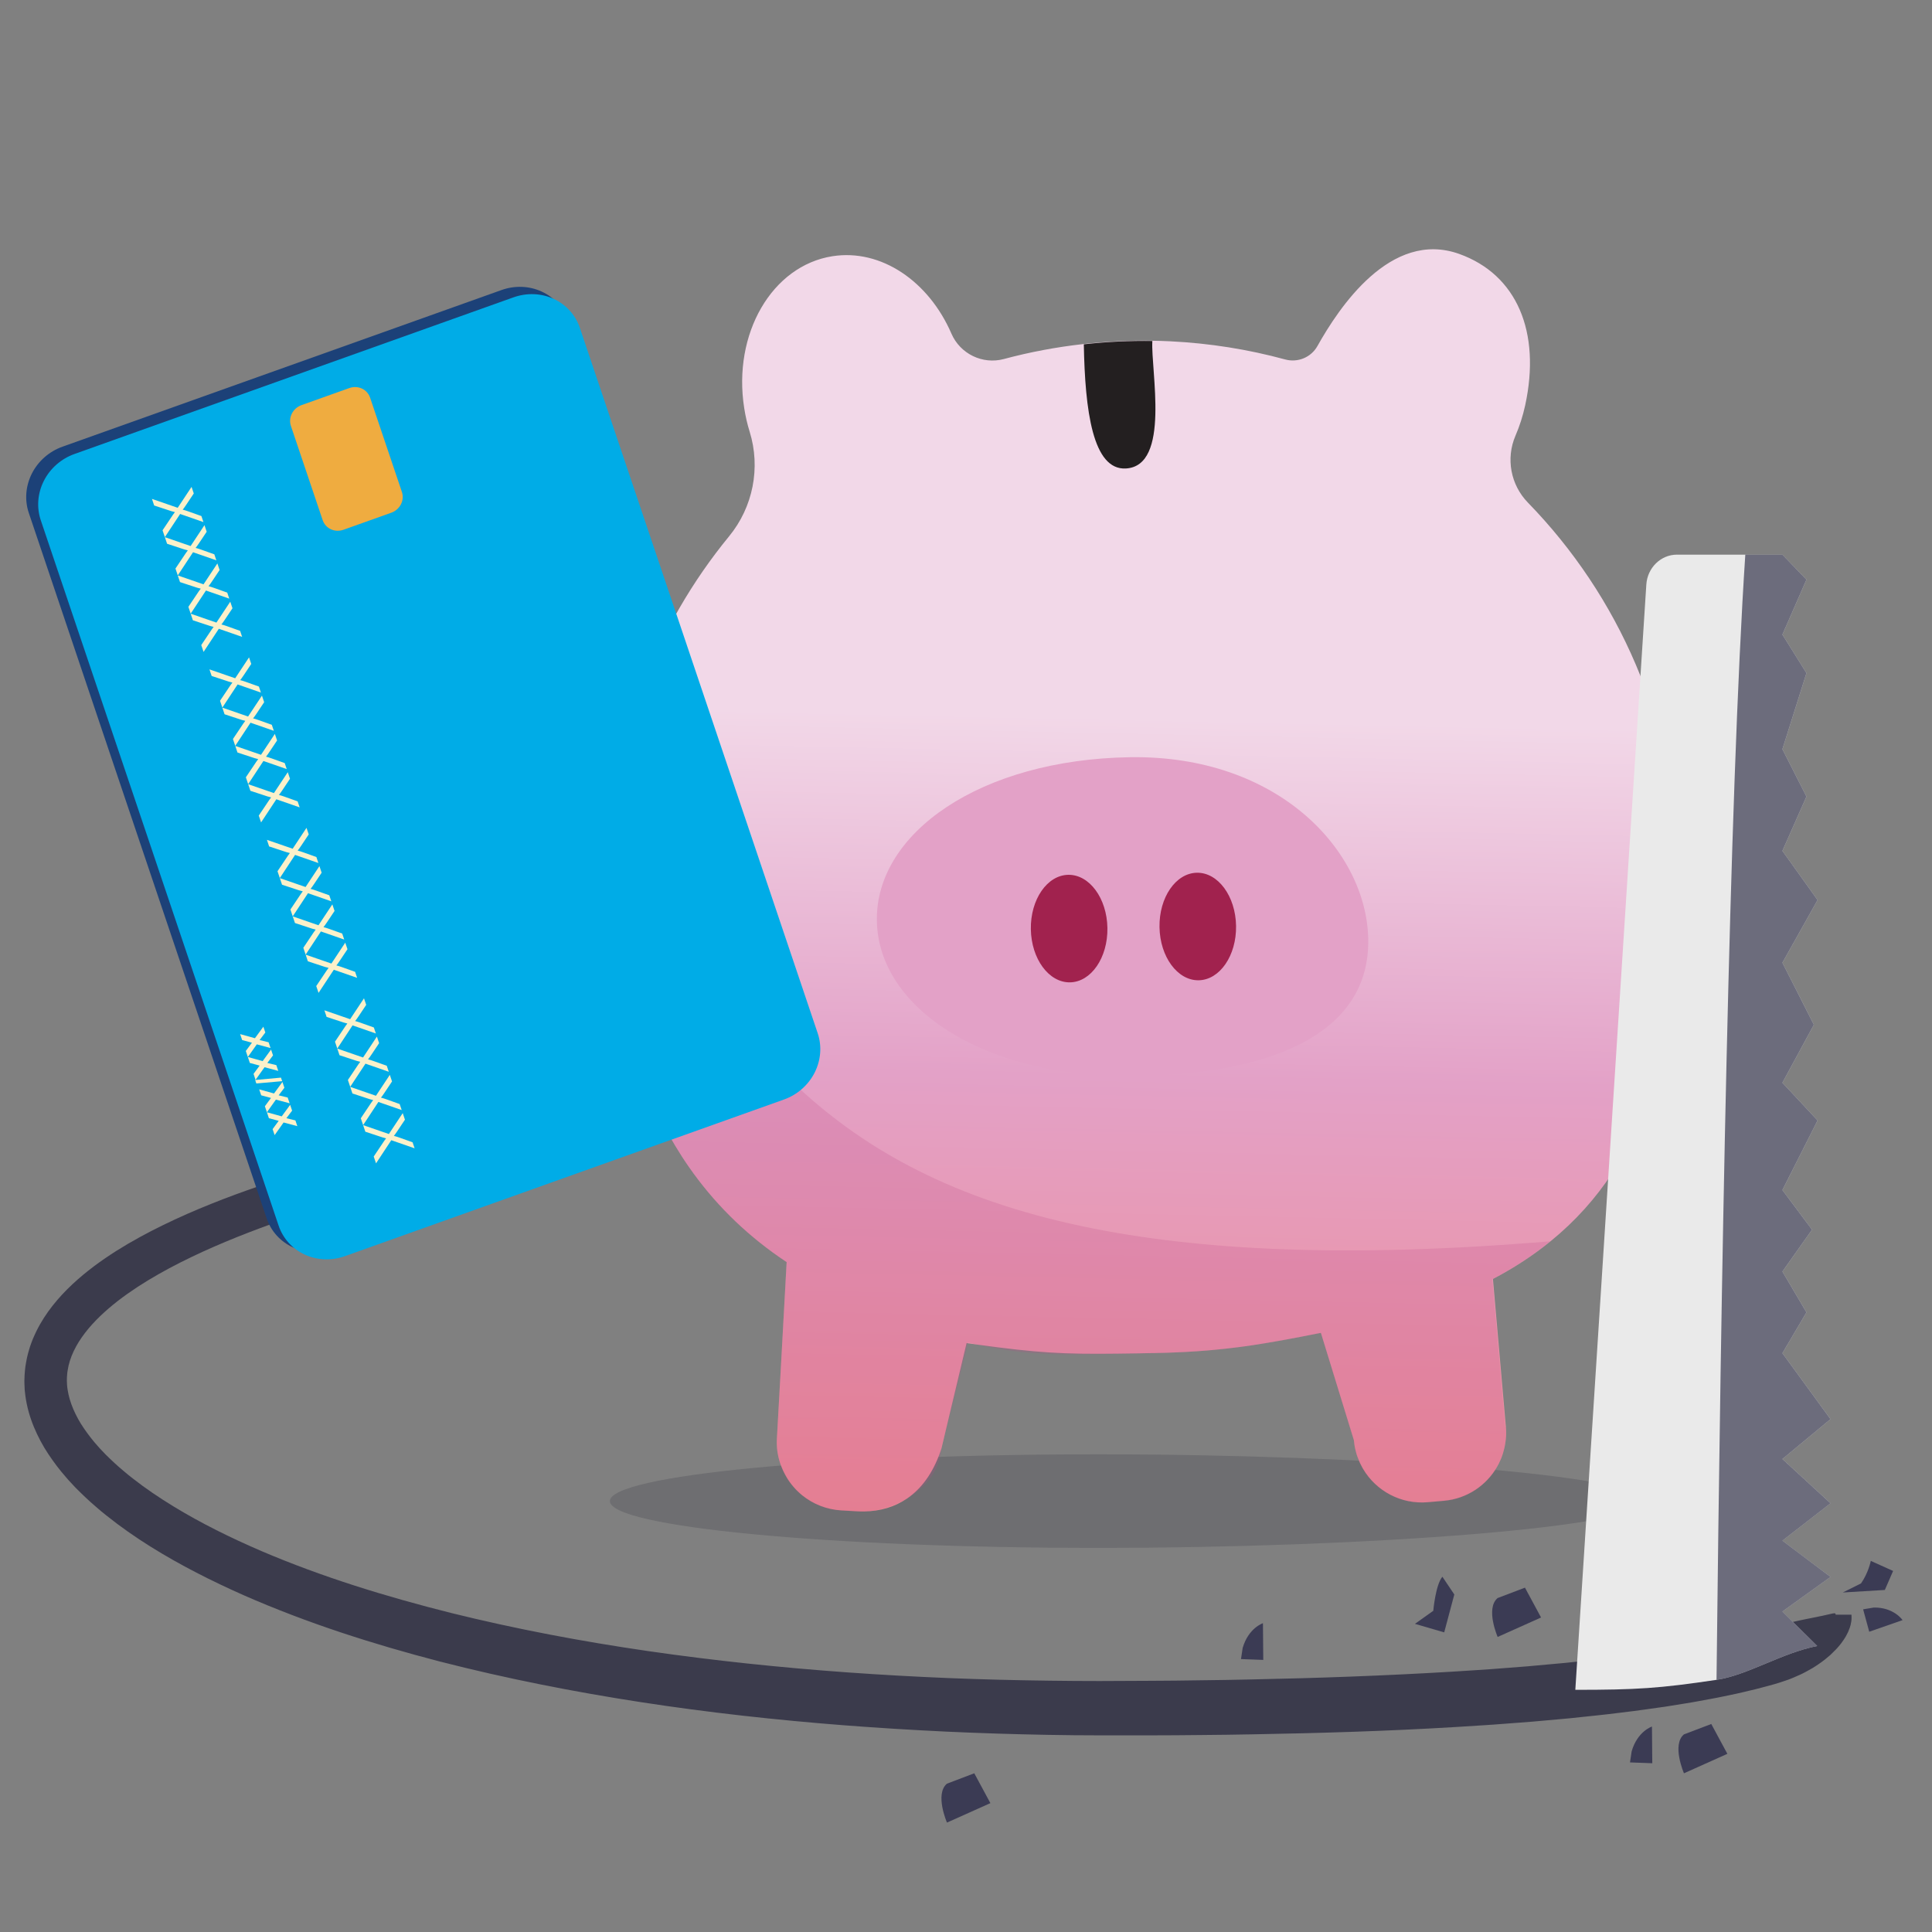 <svg xmlns="http://www.w3.org/2000/svg" xmlns:xlink="http://www.w3.org/1999/xlink" xmlns:i="http://ns.adobe.com/AdobeIllustrator/10.0/" id="Layer_1" viewBox="0 0 600 600"><rect x="0" y="0" width="600" height="600" fill="#808080" stroke="none"/><defs><style>      .st0 {        fill: #32323f;        opacity: .23;      }      .st1 {        fill: #eaeaea;      }      .st2 {        fill: #1f1f39;        opacity: .62;      }      .st3 {        fill: #00ace7;      }      .st3, .st4, .st5 {        fill-rule: evenodd;      }      .st6 {        fill: #231f20;      }      .st7 {        fill: url(#linear-gradient);      }      .st8 {        fill: #e3a1c7;      }      .st8, .st9 {        isolation: isolate;      }      .st4 {        fill: #1c4178;      }      .st9 {        fill: #bd4985;        opacity: .21;      }      .st10 {        fill: #3b3b54;      }      .st11 {        fill: #fbf1ca;      }      .st12 {        fill: #3b3b4c;      }      .st13 {        fill: #a1224e;      }      .st5 {        fill: #efac40;      }    </style><linearGradient id="linear-gradient" x1="350.51" y1="500.29" x2="359.31" y2="86.23" gradientUnits="userSpaceOnUse"><stop offset=".07" stop-color="#ef8c95"></stop><stop offset=".4" stop-color="#e3a1c7"></stop><stop offset=".67" stop-color="#f2d8e8"></stop><stop offset=".91" stop-color="#f2d8e8"></stop></linearGradient></defs><path class="st12" d="M401.1,330.17c-5.21.09-10.43.28-15.66.53-5.22.24-10.45.52-15.67.85-10.45.65-20.89,1.46-31.32,2.36-20.87,1.77-41.71,3.96-62.5,6.53-5.2.64-10.39,1.31-15.58,2-5.19.68-10.38,1.39-15.56,2.12-10.37,1.47-20.72,3.04-31.05,4.73-20.66,3.39-41.23,7.25-61.63,11.82-10.2,2.27-20.35,4.73-30.42,7.43-10.07,2.7-20.07,5.66-29.91,8.98-9.84,3.31-19.55,6.98-28.91,11.25-4.67,2.15-9.26,4.43-13.67,6.95-4.42,2.51-8.66,5.24-12.58,8.26-3.89,3.03-7.47,6.36-10.26,10-2.79,3.64-4.76,7.58-5.36,11.56l-.12.75-.06.75c-.07.5-.05,1-.07,1.5-.02.25,0,.5.02.75l.03.75c0,.25.04.5.07.75l.1.75c.3,2.01.91,4.05,1.77,6.07.87,2.02,1.95,4.02,3.28,5.95,1.32,1.92,2.76,3.82,4.39,5.61l.6.68.63.66,1.26,1.32,1.32,1.28c.44.43.88.86,1.35,1.27l1.38,1.24c.46.42.95.81,1.42,1.21.48.4.95.81,1.43,1.2l1.47,1.16c3.95,3.09,8.15,5.93,12.49,8.58,8.69,5.31,17.93,9.85,27.39,13.92,18.96,8.1,38.84,14.19,58.95,19.24,20.14,4.99,40.59,8.84,61.16,11.83,20.58,2.98,41.29,5.14,62.06,6.63,10.38.74,20.78,1.32,31.19,1.75,10.41.42,20.83.68,31.25.81l7.82.08,7.82.03,15.69-.07c5.23,0,10.46-.09,15.68-.16,5.23-.07,10.46-.12,15.68-.26,20.9-.42,41.77-1.17,62.58-2.42l7.8-.5,3.9-.26,3.89-.3,7.78-.6,7.76-.71,3.88-.35,3.87-.41c2.58-.28,5.16-.54,7.73-.84l7.7-.95c2.57-.33,5.11-.72,7.67-1.07l1.92-.27,1.91-.31,3.81-.62c2.55-.39,5.05-.89,7.57-1.35l1.89-.35,1.87-.39,3.74-.79c1.24-.27,2.46-.58,3.7-.87,1.23-.29,2.47-.57,3.67-.91l3.62-.98c1.18-.37,2.37-.71,3.56-1.02,1.2-.31,2.35-.65,3.55-.91.6-.13,1.17-.28,1.76-.42.58-.14,1.17-.27,1.77-.39.59-.13,1.15-.27,1.73-.39.58-.13,1.19-.22,1.74-.36.57-.12,1.14-.24,1.73-.34.54-.12,1.1-.24,1.68-.34.3-.05.54-.12.81-.18l.84-.16c.27-.06.51-.13.78-.18.26-.06.56-.11.78-.17l1.46-.33c.18-.04.48-.1.64-.1l.16-.02s.08.02.12.03c.04.02.11-.01.13.06.04.08.08,0,.12.35h4.9c.03.53.03.61.03.86,0,.24,0,.37-.01.55-.01.17-.03.35-.05.51l-.07.44c-.1.62-.22,1.1-.4,1.64-.17.49-.35.94-.56,1.41-.21.44-.42.84-.65,1.26-.24.43-.48.78-.72,1.15-.24.37-.51.75-.77,1.09l-.8.98c-.28.31-.56.66-.84.93-.56.58-1.13,1.15-1.73,1.71-.59.51-1.19,1-1.79,1.49-.62.5-1.22.91-1.85,1.34-.31.22-.63.42-.94.63-.31.2-.63.42-.95.6-.63.37-1.27.72-1.91,1.07-.64.34-1.29.7-1.94.98-.65.3-1.3.59-1.96.86-.65.27-1.32.56-1.98.78-1.32.47-2.65.89-3.99,1.29l-3.99,1.08c-1.33.38-2.66.67-3.99.99-1.33.31-2.66.65-3.98.93l-3.98.83-1.99.41-1.99.37c-2.65.48-5.3,1.01-7.94,1.41l-3.97.64-1.98.32-1.98.28c-2.64.36-5.29.76-7.93,1.1l-7.92.97c-2.64.31-5.28.57-7.92.85l-3.96.42-3.96.36-7.92.71-7.91.6-3.96.3-3.96.26-7.91.5c-21.09,1.27-42.17,1.9-63.23,2.27-5.27.12-10.53.15-15.79.21-5.26.05-10.53.11-15.79.1h-15.79s-7.92-.04-7.92-.04l-7.92-.11c-10.56-.19-21.12-.52-31.68-1.01-10.56-.5-21.11-1.15-31.65-1.96-21.09-1.64-42.15-3.95-63.11-7.18-20.96-3.23-41.83-7.33-62.49-12.63-20.64-5.37-41.09-11.88-60.91-20.58-9.89-4.39-19.64-9.29-29.02-15.15-4.68-2.94-9.27-6.12-13.68-9.66l-1.65-1.34c-.55-.45-1.08-.93-1.62-1.39-.54-.47-1.08-.92-1.61-1.41l-1.58-1.46c-.53-.48-1.05-.99-1.56-1.5l-1.54-1.53-1.5-1.61-.75-.81-.72-.84c-1.96-2.21-3.77-4.63-5.47-7.18-1.7-2.55-3.2-5.35-4.45-8.35-1.24-3-2.19-6.24-2.65-9.65l-.15-1.29c-.05-.43-.1-.86-.1-1.29l-.05-1.31c-.01-.44-.03-.87,0-1.3.03-.87.05-1.74.15-2.6l.14-1.29.21-1.28c.28-1.71.73-3.37,1.24-4.99.28-.8.56-1.59.88-2.37l.5-1.14c.16-.38.33-.76.52-1.12,1.44-2.96,3.2-5.64,5.11-8.07,3.84-4.86,8.26-8.77,12.82-12.22,4.58-3.42,9.33-6.37,14.17-9.02,4.84-2.66,9.76-5.02,14.72-7.22,9.94-4.36,20.04-8,30.21-11.25,10.18-3.24,20.43-6.07,30.72-8.65,10.29-2.57,20.63-4.88,30.98-7.01,20.72-4.21,41.54-7.66,62.4-10.65,10.43-1.49,20.87-2.86,31.33-4.12,5.23-.63,10.45-1.23,15.68-1.81,5.23-.57,10.47-1.11,15.7-1.62,20.94-2.06,41.91-3.74,62.91-4.99,10.5-.61,21-1.11,31.52-1.46,10.52-.35,21.03-.57,31.59-.41v5.12Z"></path><g><path class="st0" d="M510.81,466.18c0,8.02-86.04,14.53-169.78,14.53s-151.62-6.5-151.62-14.53,67.88-14.53,151.62-14.53,169.78,6.5,169.78,14.53Z"></path><path class="st7" d="M521.25,276.16c-.11,20.98-1.99,40.04-6.7,56.9-.49,1.77-1.02,3.51-1.57,5.23-6.08,18.77-16.01,34.62-31.36,47.13-.01,0-.02.02-.04.03h0c-5.29,4.32-11.25,8.25-17.93,11.75v.02s4.02,45.94,4.02,45.94c.06.63.08,1.25.08,1.87,0,.21,0,.41-.01.62,0,.13,0,.27-.02.4,0,.12-.02.24-.03.36-.01.16-.03.32-.04.48-.02.16-.03.31-.05.47-.04.31-.08.62-.13.93-.02.16-.05.31-.08.46-.05.29-.11.57-.17.86-.13.57-.28,1.12-.44,1.67,0,.02-.01.04-.02.06-.08.26-.16.51-.25.76-.1.27-.2.54-.3.8-.18.43-.36.85-.57,1.27-.11.22-.22.44-.33.67-.12.22-.24.43-.36.65-3.33,5.82-9.37,9.97-16.56,10.59l-4.97.44c-8.37.73-16.04-3.51-20.07-10.29-.12-.19-.22-.39-.33-.59-.22-.4-.42-.8-.62-1.21-.09-.21-.19-.41-.28-.63h-.01s0-.02,0-.02c-.18-.45-.36-.9-.54-1.37-.07-.18-.13-.37-.19-.55-.02-.04-.03-.08-.04-.12-.02-.05-.04-.11-.05-.16-.05-.16-.09-.31-.13-.47-.06-.2-.11-.4-.16-.61,0,0,0-.02,0-.02-.03-.1-.05-.2-.08-.3-.02-.1-.05-.2-.07-.31-.03-.15-.06-.3-.09-.44-.02-.08-.03-.15-.04-.22-.04-.18-.07-.35-.09-.54-.01-.05-.02-.1-.02-.15-.02-.1-.03-.19-.04-.29,0-.02-.01-.04,0-.06-.02-.15-.04-.3-.06-.45-.01-.08-.02-.15-.03-.23,0-.04-.01-.08-.01-.12,0-.04,0-.08-.01-.11l-10.24-33.32h0c-.2.04-.39.07-.59.11-.2.04-.39.07-.58.11-.67.13-1.34.26-2,.39-.12.02-.24.05-.36.07-.2.04-.4.08-.6.12-.2.04-.39.08-.59.12-.39.08-.77.15-1.15.22-.64.12-1.27.24-1.9.36-.5.1-1,.19-1.5.28-.5.09-.99.19-1.49.28-.08.02-.15.03-.23.04-.84.16-1.68.3-2.51.45-2.54.45-5.06.87-7.63,1.26-.86.13-1.73.25-2.6.37-.32.05-.65.09-.97.13-.35.05-.71.1-1.07.14-.95.12-1.92.24-2.89.35-.32.04-.63.07-.95.11-.03,0-.05,0-.07,0-.34.04-.68.08-1.03.11-.1.01-.21.02-.31.03-.34.04-.69.07-1.04.11h0c-.49.05-.98.1-1.48.14-.06,0-.11.01-.17.02-.56.05-1.12.1-1.69.15-2.03.17-4.13.31-6.33.43-.11,0-.22.02-.34.02-.29.02-.59.03-.89.04-.07,0-.13.01-.19.01-.36.02-.73.04-1.1.05-.39.02-.78.04-1.18.05-.35.02-.71.03-1.07.04-.3.01-.6.02-.9.04-.35.01-.7.02-1.05.03-.66.02-1.33.03-2.01.05-.34.01-.7.02-1.05.03-.18,0-.35.01-.53.01-.18,0-.35,0-.53,0-.57.01-1.13.02-1.68.03-.32.01-.64.02-.95.02-.5.01-.99.02-1.47.03-18.85.3-26.93.26-43.66-1.87-1.82-.23-3.75-.49-5.82-.77,0,0-.02,0-.02,0h-.05c-1.09-.16-2.22-.32-3.39-.48h-.01l-.42-.07-7.8,32.72h0c-2.2,6.83-5.59,11.74-9.8,14.92-.27.21-.55.41-.83.6-.02.02-.04.03-.06.04-3.85,2.64-8.34,3.92-13.2,4.01h-.03s-.12,0-.12,0c-.67.01-1.35,0-2.04-.04l-4.97-.28c-4.61-.26-8.81-1.97-12.15-4.66-.22-.18-.44-.37-.66-.56,0,0,0,0,0,0-.25-.22-.49-.44-.72-.66-.12-.11-.23-.22-.35-.34-.12-.12-.23-.24-.34-.35-.02-.01-.03-.03-.04-.04-.26-.28-.52-.57-.77-.87-.13-.15-.25-.3-.37-.45s-.24-.3-.36-.46c-.13-.17-.25-.33-.36-.5-.06-.09-.13-.18-.19-.27-.08-.1-.14-.2-.21-.3-.13-.21-.26-.41-.39-.62-.36-.6-.7-1.22-1.01-1.85-.04-.07-.07-.14-.1-.21-.09-.19-.17-.37-.25-.55-.09-.21-.18-.41-.26-.62-.05-.12-.09-.23-.14-.34-.03-.09-.07-.18-.1-.28-.02-.03-.03-.05-.04-.08-.01-.04-.03-.07-.04-.11-.06-.17-.12-.34-.18-.52,0-.03-.02-.05-.03-.08-.01-.03-.02-.06-.03-.09-.05-.16-.1-.33-.15-.49-.03-.08-.05-.15-.07-.22-.01-.04-.02-.07-.03-.11-.07-.24-.12-.47-.18-.71-.02-.05-.03-.09-.04-.14-.02-.07-.04-.13-.05-.2-.02-.06-.03-.13-.03-.19-.05-.2-.09-.4-.12-.61-.02-.07-.03-.13-.04-.2-.04-.23-.08-.46-.11-.7-.01-.06-.02-.13-.03-.19,0-.03-.01-.06-.01-.09,0-.04,0-.07,0-.1-.03-.21-.05-.43-.07-.65-.03-.32-.04-.64-.06-.96-.01-.25-.02-.51-.02-.76,0-.39.02-.79.04-1.19l.1-1.7,1.24-22.24,1.07-19.51.62-11.31h0s0-.03,0-.03c-11.54-7.64-21.12-16.85-28.88-27.48-.52-.71-1.03-1.42-1.53-2.15-1.49-2.14-2.89-4.33-4.24-6.58-.31-.52-.61-1.04-.91-1.56-.6-1.04-1.18-2.09-1.75-3.15-.28-.53-.57-1.07-.84-1.6-.29-.58-.59-1.15-.87-1.73-.29-.58-.58-1.16-.85-1.75-.19-.39-.36-.78-.55-1.18-.14-.3-.28-.6-.41-.89-.37-.82-.74-1.65-1.11-2.49-.04-.09-.07-.18-.11-.26-.01-.02-.02-.05-.03-.07-.44-1.05-.88-2.1-1.3-3.17-.02-.06-.04-.11-.07-.17-.21-.54-.42-1.07-.63-1.61-.23-.6-.45-1.19-.67-1.79-.04-.1-.07-.19-.11-.29-.05-.13-.1-.26-.14-.38-.05-.13-.09-.26-.14-.39-.16-.45-.32-.89-.47-1.35-.25-.71-.49-1.43-.72-2.15l-.09-.27c-.11-.34-.22-.68-.33-1.02-.07-.21-.14-.43-.2-.64-.07-.22-.14-.44-.2-.66-.06-.19-.12-.38-.18-.58-.07-.2-.13-.4-.18-.6-.06-.2-.12-.4-.18-.61-.15-.5-.3-1.01-.44-1.51,0-.02-.01-.03-.02-.05-.12-.41-.23-.82-.34-1.24-.06-.19-.11-.38-.16-.57-.11-.41-.22-.83-.33-1.25-.02-.04-.03-.08-.03-.12-.13-.5-.25-.99-.38-1.49-.04-.13-.07-.25-.1-.38-.05-.18-.09-.35-.13-.53-.04-.15-.07-.29-.1-.44-.04-.12-.07-.24-.1-.36-.01-.03-.02-.06-.02-.09-.03-.12-.06-.24-.08-.36-.22-.95-.44-1.91-.66-2.88-.06-.26-.11-.52-.17-.78-.05-.21-.09-.41-.14-.62h0c-.18-.85-.35-1.7-.51-2.56-.12-.62-.23-1.24-.34-1.86-.09-.46-.17-.93-.25-1.4-.1-.56-.2-1.12-.29-1.68-.03-.15-.05-.3-.07-.45-.15-.92-.29-1.84-.42-2.76-.07-.41-.13-.83-.18-1.25-.04-.23-.07-.45-.1-.68-.05-.37-.1-.75-.15-1.12-.08-.58-.15-1.17-.22-1.75-.05-.41-.1-.82-.15-1.24,0-.03-.01-.05-.01-.08-.05-.38-.09-.77-.14-1.16-.17-1.56-.32-3.11-.45-4.68h0c-.05-.54-.09-1.06-.14-1.6-.02-.26-.04-.52-.06-.78-.03-.36-.06-.73-.08-1.1-.03-.39-.06-.78-.08-1.18-.04-.56-.08-1.12-.11-1.68-.02-.28-.03-.56-.05-.84-.02-.31-.04-.63-.05-.94-.03-.35-.04-.71-.06-1.07,0-.09-.01-.18-.01-.27-.02-.26-.03-.53-.04-.79-.02-.39-.03-.78-.05-1.18-.02-.4-.04-.8-.05-1.21-.02-.52-.03-1.03-.05-1.55,0-.15-.01-.3-.01-.45-.01-.31-.02-.63-.02-.94-.01-.46-.02-.93-.03-1.4,0-.06,0-.14,0-.24,0-.02,0-.04,0-.06v-.09s0-.07,0-.1v-.09c-.03-1.43-.04-2.86,0-4.29.5-38.44,14.34-73.79,37.17-101.63,7.45-9.07,9.88-21.29,6.4-32.52-.73-2.34-1.3-4.79-1.69-7.33-3.63-23.09,8.63-44.2,27.4-47.15,15.17-2.37,29.93,7.83,36.95,24.03,2.72,6.29,9.66,9.67,16.28,7.9,7.99-2.15,16.24-3.71,24.66-4.65,1.88-.22,3.77-.39,5.66-.54,3.44-.27,6.91-.43,10.42-.5,1.74-.03,3.47-.02,5.2,0,1.92.03,3.84.09,5.74.18,12.29.6,24.24,2.52,35.69,5.64,3.91,1.07,8.06-.64,10.03-4.18,6.62-11.8,22.68-36.2,44-28.6,17.89,6.39,25.47,24.18,20.51,47.02-.72,3.31-1.74,6.49-3.02,9.45-3.03,7.06-1.5,15.25,3.86,20.76,28.19,28.97,45.78,68.21,46.48,111.64.02,1.08.03,2.16.04,3.23.02,1.73.02,3.46,0,5.17Z"></path><path class="st8" d="M424.92,291.74c.44,27.35-26.22,41.73-72.48,42.47-46.26.74-79.69-20.91-80.12-48.26-.44-27.35,32.28-50.05,78.54-50.79,46.26-.74,73.63,29.23,74.06,56.58Z"></path><ellipse class="st13" cx="372" cy="287.71" rx="11.89" ry="16.7" transform="translate(-4.54 5.97) rotate(-.91)"></ellipse><ellipse class="st13" cx="332.05" cy="288.35" rx="11.89" ry="16.7" transform="translate(-4.56 5.34) rotate(-.91)"></ellipse><path class="st9" d="M467.65,443.21c.06.63.08,1.25.08,1.87,0,.21,0,.41-.01.62,0,.13,0,.27-.02.4,0,.12-.02.24-.03.36-.01.16-.03.32-.04.48-.02.16-.03.31-.05.47-.04.31-.08.62-.13.93-.02.16-.05.31-.08.46-1.64,9.2-9.27,16.51-19.01,17.36l-4.97.43c-9.1.79-17.36-4.29-21.03-12.11-.1-.21-.2-.42-.29-.64-.19-.45-.37-.91-.53-1.37-.07-.18-.13-.37-.19-.55-.02-.04-.03-.08-.04-.12-.02-.05-.04-.11-.05-.16-.05-.16-.09-.31-.13-.47-.06-.2-.11-.4-.16-.61,0,0,0-.02,0-.02-.03-.1-.05-.2-.08-.3-.02-.1-.05-.2-.07-.31-.03-.15-.06-.3-.09-.44-.02-.08-.03-.15-.04-.22-.04-.18-.07-.35-.09-.54-.01-.05-.02-.1-.02-.15-.02-.1-.03-.19-.04-.29,0-.02-.01-.04,0-.06-.02-.15-.04-.3-.06-.45-.01-.08-.02-.15-.03-.23,0-.04-.01-.08-.01-.12-.01-.04-.01-.07-.02-.11l-10.24-33.32h0c-.39.07-.78.15-1.17.22-.67.13-1.34.26-2,.39-.12.02-.24.05-.36.07-.2.04-.4.08-.6.12-.59.11-1.17.22-1.74.33-.64.12-1.27.24-1.9.36-.5.1-1,.19-1.5.28-.5.09-.99.19-1.49.28-.08.02-.15.03-.23.04-.84.16-1.68.3-2.51.45-2.54.45-5.06.87-7.63,1.26-.86.13-1.73.25-2.6.37-.32.05-.65.09-.97.13-.35.05-.71.1-1.07.14-.95.12-1.92.24-2.89.35-.32.04-.63.07-.95.11-.03,0-.05,0-.07,0-.34.04-.68.08-1.03.11-.1.01-.21.02-.31.03-.34.04-.69.07-1.04.11h0c-.49.05-.98.1-1.48.14-.06,0-.11.01-.17.02-.56.05-1.12.1-1.69.15-2.03.17-4.13.31-6.33.43-.4.02-.81.04-1.23.06-.07,0-.13.01-.19.01-.36.02-.73.04-1.1.05-.39.02-.78.04-1.18.05-.65.03-1.31.05-1.97.08-.35.01-.7.02-1.05.03-1,.03-2.02.06-3.06.08-.18,0-.35.01-.53.01-.18,0-.35.01-.53.01-.57.01-1.13.02-1.68.03-.32.01-.64.02-.95.02-22.22.39-34.24,1.06-50.95-2.62,0,0-.02,0-.02,0-1.1-.24-2.22-.5-3.37-.78l-.08.3-8.23,32.65h0c-.36,6.51-4.77,12.02-10.63,15.53-.02.02-.04.03-.06.04-4.05,2.41-8.79,3.85-13.34,4-.68.03-1.36.02-2.03-.02l-4.98-.27c-5.63-.31-10.62-2.8-14.21-6.6-.02-.01-.03-.03-.04-.04-.26-.28-.52-.57-.77-.87-.13-.15-.25-.3-.37-.45s-.24-.3-.36-.46c-.13-.17-.25-.33-.36-.5-.06-.09-.13-.18-.19-.27-.08-.1-.14-.2-.21-.3-.13-.21-.26-.41-.39-.62-.37-.6-.71-1.21-1.01-1.85-.04-.07-.07-.14-.1-.21-.09-.19-.17-.37-.25-.55-.09-.21-.18-.41-.26-.62-.1-.23-.18-.46-.27-.7-.01-.04-.03-.07-.04-.11-.06-.17-.12-.34-.18-.52,0-.03-.02-.05-.03-.08-.01-.03-.02-.06-.03-.09-.05-.16-.1-.33-.15-.49-.03-.08-.05-.15-.07-.22-.01-.04-.02-.07-.03-.11-.07-.24-.12-.47-.18-.71-.02-.05-.03-.09-.04-.14-.02-.07-.04-.13-.05-.2-.13-.56-.22-1.13-.29-1.7-.01-.06-.02-.13-.03-.19,0-.03-.01-.06-.01-.09-.07-.56-.11-1.13-.13-1.71-.01-.25-.02-.51-.02-.76,0-.39.02-.79.04-1.19l.1-1.7,2.31-41.75.63-11.31h0c-14.6-9.67-26.05-21.84-34.64-36.24-.31-.52-.61-1.04-.91-1.56-.6-1.04-1.18-2.09-1.75-3.15-.28-.53-.57-1.07-.84-1.6-.29-.58-.59-1.15-.87-1.73-.29-.58-.58-1.16-.85-1.75-.19-.39-.36-.78-.55-1.18-.14-.3-.28-.6-.41-.89-.37-.82-.74-1.65-1.11-2.49-.04-.09-.07-.18-.11-.26-.01-.02-.02-.05-.03-.07-.36-.85-.71-1.71-1.06-2.57-.08-.2-.16-.4-.25-.6-.02-.06-.04-.11-.07-.17-.21-.54-.42-1.07-.63-1.61-.17-.45-.33-.9-.5-1.35-.06-.15-.12-.29-.17-.44-.04-.1-.07-.19-.11-.29-.09-.26-.2-.51-.29-.77-.16-.45-.31-.9-.46-1.35-.25-.71-.49-1.43-.72-2.15l-.09-.27c-.11-.34-.22-.68-.33-1.02-.07-.21-.14-.43-.2-.64-.07-.22-.14-.44-.2-.66h0c-.06-.19-.12-.38-.17-.58-.07-.2-.13-.4-.18-.6-.21-.7-.42-1.41-.62-2.12,0-.02-.01-.03-.02-.05-.12-.41-.23-.82-.34-1.24-.06-.19-.11-.38-.16-.57-.11-.41-.22-.83-.33-1.25-.02-.04-.03-.08-.03-.12-.13-.5-.25-.99-.38-1.49-.04-.13-.07-.25-.1-.38-.05-.18-.09-.35-.13-.53-.07-.27-.14-.54-.2-.8-.01-.03-.02-.06-.02-.09-.26-1.08-.5-2.16-.74-3.25-.06-.26-.11-.52-.17-.78-.05-.21-.09-.41-.13-.62-.18-.85-.35-1.7-.51-2.56-.12-.62-.23-1.24-.34-1.86-.09-.46-.17-.93-.25-1.4-.1-.56-.2-1.12-.29-1.68-.03-.15-.05-.3-.07-.45-.15-.92-.29-1.84-.42-2.76-.07-.41-.13-.83-.18-1.25-.04-.23-.07-.45-.1-.68-.05-.37-.1-.75-.15-1.12-.08-.58-.15-1.17-.22-1.75-.05-.41-.1-.82-.15-1.24,0-.03-.01-.05-.01-.08-.22-1.93-.42-3.88-.59-5.85h0c-.07-.79-.14-1.58-.2-2.37-.03-.36-.06-.73-.08-1.1-.03-.39-.06-.78-.08-1.18-.04-.56-.08-1.12-.11-1.68-.02-.28-.03-.56-.05-.84-.02-.31-.04-.63-.05-.94-.03-.35-.04-.71-.06-1.07-.01-.09-.01-.18-.02-.27-.02-.26-.03-.53-.03-.79-.04-.79-.07-1.59-.1-2.38-.02-.52-.03-1.03-.05-1.55,0-.15-.01-.3-.02-.45,0-.31-.01-.63-.02-.94-.02-.46-.03-.93-.03-1.4v-.38s0-.07,0-.1v-.09c.08-3.77.78-21.87.97-14.18,3.84,6.24,7.58,12.43,11.33,18.53,1.64,2.67,3.28,5.33,4.94,7.97,10.19,16.24,20.75,31.65,33.84,45.37,0,0,0,0,0,0,.98,1.04,1.99,2.06,3,3.08,1.64,1.64,3.31,3.25,5.03,4.84,20.76,19.11,47.83,34.24,87.93,42.7h.01c36.14,7.62,82.85,9.83,145.08,4.63.02,0,.03,0,.04,0-5.31,4.33-11.28,8.26-17.96,11.77l4.02,45.94Z"></path><path class="st6" d="M349.68,145.49c-10.33.6-12.72-18.02-13.09-38.56,1.88-.21,3.77-.39,5.66-.54,3.44-.27,6.91-.43,10.42-.49,1.74-.03,3.47-.02,5.2,0-.52,9.13,5.73,38.78-8.19,39.59Z"></path></g><g><path class="st4" d="M239.76,339.19c4.12-1.47,7.54-4.46,9.5-8.32,1.96-3.86,2.31-8.26.97-12.24-14.97-44.39-58.9-174.7-73.87-219.09-1.34-3.98-4.27-7.22-8.13-8.99-3.86-1.78-8.35-1.95-12.47-.48-31.9,11.38-104.46,37.27-136.35,48.65-4.12,1.47-7.54,4.46-9.5,8.32-1.96,3.86-2.31,8.26-.97,12.24,14.97,44.39,58.9,174.7,73.87,219.09,1.34,3.98,4.27,7.22,8.13,8.99,3.86,1.78,8.35,1.95,12.47.48,31.9-11.38,104.46-37.27,136.35-48.65h0Z"></path><path class="st3" d="M243.48,341.46c4.12-1.47,7.54-4.46,9.5-8.32,1.96-3.86,2.31-8.26.97-12.24-14.97-44.39-58.9-174.7-73.87-219.09-1.34-3.98-4.27-7.22-8.13-8.99-3.86-1.78-8.35-1.95-12.47-.48-31.9,11.38-104.46,37.27-136.35,48.65-4.12,1.47-7.54,4.46-9.5,8.32-1.96,3.86-2.31,8.26-.97,12.24,14.97,44.39,58.9,174.7,73.87,219.09,1.34,3.98,4.27,7.22,8.13,8.99,3.86,1.78,8.35,1.95,12.47.48,31.9-11.38,104.46-37.27,136.35-48.65h0Z"></path><g><g><path class="st11" d="M47.19,154.94l8,2.76,4.3-6.49.69,2.04-2.31,3.46c-.48.72-.86,1.24-1.13,1.57.54.13,1.11.31,1.72.53l4.09,1.46.63,1.87-7.24-2.52-4.74,7.19-.72-2.12,3.22-4.8c.19-.27.39-.56.62-.85-.54-.13-.91-.23-1.12-.3l-5.32-1.75-.69-2.06h0Z"></path><path class="st11" d="M65.04,207.88l8,2.76,4.3-6.49.69,2.04-2.31,3.46c-.48.72-.86,1.24-1.13,1.57.54.13,1.11.31,1.72.53l4.09,1.46.63,1.87-7.24-2.52-4.74,7.19-.72-2.12,3.22-4.8c.19-.27.39-.56.62-.85-.54-.13-.91-.23-1.12-.3l-5.32-1.75-.69-2.06h0Z"></path><path class="st11" d="M82.89,260.82l8,2.76,4.3-6.49.69,2.04-2.31,3.46c-.48.72-.86,1.24-1.13,1.57.54.13,1.11.31,1.72.53l4.09,1.46.63,1.87-7.24-2.52-4.74,7.19-.72-2.12,3.22-4.8c.19-.27.39-.56.62-.85-.54-.13-.91-.23-1.12-.3l-5.32-1.75-.69-2.06h0Z"></path><path class="st11" d="M100.74,313.76l8,2.76,4.3-6.49.69,2.04-2.31,3.46c-.48.72-.86,1.24-1.13,1.57.54.13,1.11.31,1.72.53l4.09,1.46.63,1.87-7.24-2.52-4.74,7.19-.72-2.12,3.22-4.8c.19-.27.39-.56.62-.85-.54-.13-.91-.23-1.12-.3l-5.32-1.75-.69-2.06h0Z"></path><path class="st11" d="M51.2,166.82l8,2.76,4.3-6.49.69,2.04-2.31,3.46c-.48.72-.86,1.24-1.13,1.57.54.13,1.11.31,1.72.53l4.09,1.46.63,1.87-7.24-2.52-4.74,7.19-.72-2.12,3.22-4.8c.19-.27.39-.56.62-.85-.54-.13-.91-.23-1.12-.3l-5.32-1.75-.69-2.06h0Z"></path><path class="st11" d="M69.05,219.76l8,2.76,4.3-6.49.69,2.04-2.31,3.46c-.48.72-.86,1.24-1.13,1.57.54.13,1.11.31,1.72.53l4.09,1.46.63,1.87-7.24-2.52-4.74,7.19-.72-2.12,3.22-4.8c.19-.27.39-.56.62-.85-.54-.13-.91-.23-1.12-.29l-5.32-1.75-.69-2.06h0Z"></path><path class="st11" d="M86.9,272.71l8,2.76,4.3-6.49.69,2.04-2.31,3.46c-.48.72-.86,1.24-1.13,1.57.54.13,1.11.31,1.72.53l4.09,1.46.63,1.87-7.24-2.52-4.74,7.19-.72-2.12,3.22-4.8c.19-.27.39-.56.62-.85-.54-.13-.91-.23-1.12-.3l-5.32-1.75-.69-2.06h0Z"></path><path class="st11" d="M104.75,325.65l8,2.76,4.3-6.49.69,2.04-2.31,3.46c-.48.72-.86,1.24-1.13,1.57.54.13,1.11.31,1.72.53l4.09,1.46.63,1.87-7.24-2.52-4.74,7.19-.72-2.12,3.22-4.8c.19-.27.39-.56.62-.85-.54-.13-.91-.23-1.12-.29l-5.32-1.75-.69-2.06h0Z"></path><path class="st11" d="M55.21,178.71l8,2.76,4.3-6.49.69,2.04-2.31,3.46c-.48.72-.86,1.24-1.13,1.57.54.13,1.11.31,1.72.53l4.09,1.46.63,1.87-7.24-2.52-4.74,7.19-.72-2.12,3.22-4.8c.19-.27.39-.56.62-.85-.54-.13-.91-.23-1.12-.29l-5.32-1.75-.69-2.06h0Z"></path><path class="st11" d="M73.06,231.65l8,2.76,4.3-6.49.69,2.04-2.31,3.46c-.48.72-.86,1.24-1.13,1.57.54.13,1.11.31,1.72.53l4.09,1.46.63,1.87-7.24-2.52-4.74,7.19-.72-2.12,3.22-4.8c.19-.27.39-.56.62-.85-.54-.13-.91-.23-1.12-.3l-5.32-1.75-.69-2.06h0Z"></path><path class="st11" d="M90.91,284.59l8,2.76,4.3-6.49.69,2.04-2.31,3.46c-.48.72-.86,1.24-1.13,1.57.54.13,1.11.31,1.72.53l4.09,1.46.63,1.87-7.24-2.52-4.74,7.19-.72-2.12,3.22-4.8c.19-.27.39-.56.62-.85-.54-.13-.91-.23-1.12-.29l-5.32-1.75-.69-2.06h0Z"></path><path class="st11" d="M108.76,337.54l8,2.76,4.3-6.49.69,2.04-2.31,3.46c-.48.72-.86,1.24-1.13,1.57.54.13,1.11.31,1.72.53l4.09,1.46.63,1.87-7.24-2.52-4.74,7.19-.72-2.12,3.22-4.8c.19-.27.39-.56.62-.85-.54-.13-.91-.23-1.12-.3l-5.32-1.75-.69-2.06h0Z"></path><path class="st11" d="M59.21,190.59l8,2.76,4.3-6.49.69,2.04-2.31,3.46c-.48.72-.86,1.24-1.13,1.57.54.13,1.11.31,1.72.53l4.09,1.46.63,1.87-7.24-2.52-4.74,7.19-.72-2.12,3.22-4.8c.19-.27.39-.56.62-.85-.54-.13-.91-.23-1.12-.3l-5.32-1.75-.69-2.06h0Z"></path><path class="st11" d="M77.07,243.54l8,2.76,4.3-6.49.69,2.04-2.31,3.46c-.48.72-.86,1.24-1.13,1.57.54.13,1.11.31,1.72.53l4.09,1.46.63,1.87-7.24-2.52-4.74,7.19-.72-2.12,3.22-4.8c.19-.27.39-.56.62-.85-.54-.13-.91-.23-1.12-.3l-5.32-1.75-.69-2.06h0Z"></path><path class="st11" d="M94.92,296.48l8,2.76,4.3-6.49.69,2.04-2.31,3.46c-.48.72-.86,1.24-1.13,1.57.54.13,1.11.31,1.72.53l4.09,1.46.63,1.87-7.24-2.52-4.74,7.19-.72-2.12,3.22-4.8c.19-.27.39-.56.62-.85-.54-.13-.91-.23-1.12-.29l-5.32-1.75-.69-2.06h0Z"></path><path class="st11" d="M112.77,349.42l8,2.76,4.3-6.49.69,2.04-2.31,3.46c-.48.72-.86,1.24-1.13,1.57.54.13,1.11.31,1.72.53l4.09,1.46.63,1.87-7.24-2.52-4.74,7.19-.72-2.12,3.22-4.8c.19-.27.39-.56.62-.85-.54-.13-.91-.23-1.12-.3l-5.32-1.75-.69-2.06h0Z"></path></g><g><polygon class="st11" points="74.57 321.15 79.17 322.43 81.79 318.85 82.4 320.65 80.62 323 83.42 323.69 84.02 325.48 79.76 324.33 76.97 328.26 76.34 326.39 78.24 323.82 75.2 323 74.57 321.15 74.57 321.15"></polygon><polygon class="st11" points="80.49 338.31 85.1 339.59 87.71 336.01 88.32 337.81 86.54 340.16 89.34 340.85 89.95 342.64 85.68 341.5 82.89 345.42 82.26 343.56 84.16 340.98 81.12 340.16 80.49 338.31 80.49 338.31"></polygon><polygon class="st11" points="76.97 328.26 81.57 329.54 84.18 325.95 84.79 327.76 83.02 330.11 85.82 330.79 86.42 332.58 82.15 331.44 79.36 335.36 78.74 333.5 80.63 330.93 77.59 330.11 76.97 328.26 76.97 328.26"></polygon><polygon class="st11" points="79.24 335.4 87.26 334.67 87.63 335.77 79.61 336.48 79.24 335.4 79.24 335.4"></polygon><polygon class="st11" points="82.89 345.42 87.49 346.7 90.11 343.12 90.72 344.92 88.94 347.27 91.74 347.95 92.34 349.74 88.07 348.6 85.29 352.52 84.66 350.66 86.55 348.09 83.51 347.27 82.89 345.42 82.89 345.42"></polygon></g></g><path class="st5" d="M121.52,159.23c1.29-.46,2.37-1.4,2.99-2.61.62-1.21.73-2.59.3-3.85-2.51-7.44-7.36-21.83-9.87-29.27-.42-1.25-1.34-2.27-2.55-2.83-1.21-.56-2.62-.61-3.92-.15-4.3,1.53-10.53,3.76-14.83,5.29-1.29.46-2.37,1.4-2.99,2.61-.62,1.21-.73,2.59-.31,3.85,2.51,7.44,7.36,21.83,9.87,29.27.42,1.25,1.34,2.27,2.55,2.83,1.21.56,2.62.61,3.92.15,4.3-1.53,10.53-3.76,14.83-5.29h0Z"></path></g><g><path class="st1" d="M568.48,466.86l-14.94,11.6,14.94,11.27-14.94,10.74,10.81,10.71c-11.09,2.18-21.58,9.06-31.27,10.51-17.77,2.66-24.95,3.1-43.85,3.1l22.05-343.24c.34-5.24,4.5-9.3,9.53-9.3h32.74l7.47,7.76-7.47,17.07,7.47,11.95-7.47,23.64,7.47,14.71-7.47,16.86,10.92,15.27-10.92,19.47,9.77,19.26-9.77,18.01,10.92,11.71-10.92,21.62,9.2,12.31-9.2,13,7.47,12.67-7.47,12.68,14.94,20.49-14.94,12.38,14.94,13.74Z"></path><path class="st2" d="M568.48,466.86l-14.94,11.6,14.94,11.27-14.94,10.74,10.81,10.71c-11.09,2.18-21.58,9.06-31.27,10.51,1.34-120.6,3.95-273.95,8.94-349.44h11.52l7.47,7.76-7.47,17.07,7.47,11.95-7.47,23.64,7.47,14.71-7.47,16.86,10.92,15.27-10.92,19.47,9.77,19.26-9.77,18.01,10.92,11.71-10.92,21.62,9.2,12.31-9.2,13,7.47,12.67-7.47,12.68,14.94,20.49-14.94,12.38,14.94,13.74Z"></path></g><path class="st10" d="M385.92,511.78c1.82-6.24,6.3-7.68,6.3-7.68l.1,11.4-6.92-.26.52-3.46Z"></path><path class="st10" d="M506.73,543.87c1.82-6.24,6.3-7.68,6.3-7.68l.1,11.4-6.92-.26.52-3.46Z"></path><path class="st10" d="M581.93,499.24c6.24-.11,8.93,3.9,8.93,3.9l-10.35,3.61-1.9-6.96,3.31-.55Z"></path><path class="st10" d="M294.09,553.93c-3.86,3.22,0,12.09,0,12.09l13.48-6.04-5-9.27-8.47,3.22Z"></path><path class="st10" d="M522.97,538.62c-3.86,3.22,0,12.09,0,12.09l13.48-6.04-5-9.27-8.47,3.22Z"></path><path class="st10" d="M465.11,496.28c-3.86,3.22,0,12.09,0,12.09l13.48-6.04-5-9.27-8.47,3.22Z"></path><path class="st10" d="M447.95,489.66c-2.14,2.55-2.83,10.59-2.83,10.59l-5.7,4.05,9.09,2.65,3.14-11.77-3.71-5.52Z"></path><path class="st10" d="M577.95,491.75c2.33-3.32,3.04-7,3.04-7l6.93,3.12-2.57,5.91-13.05.78,5.64-2.81Z"></path></svg>